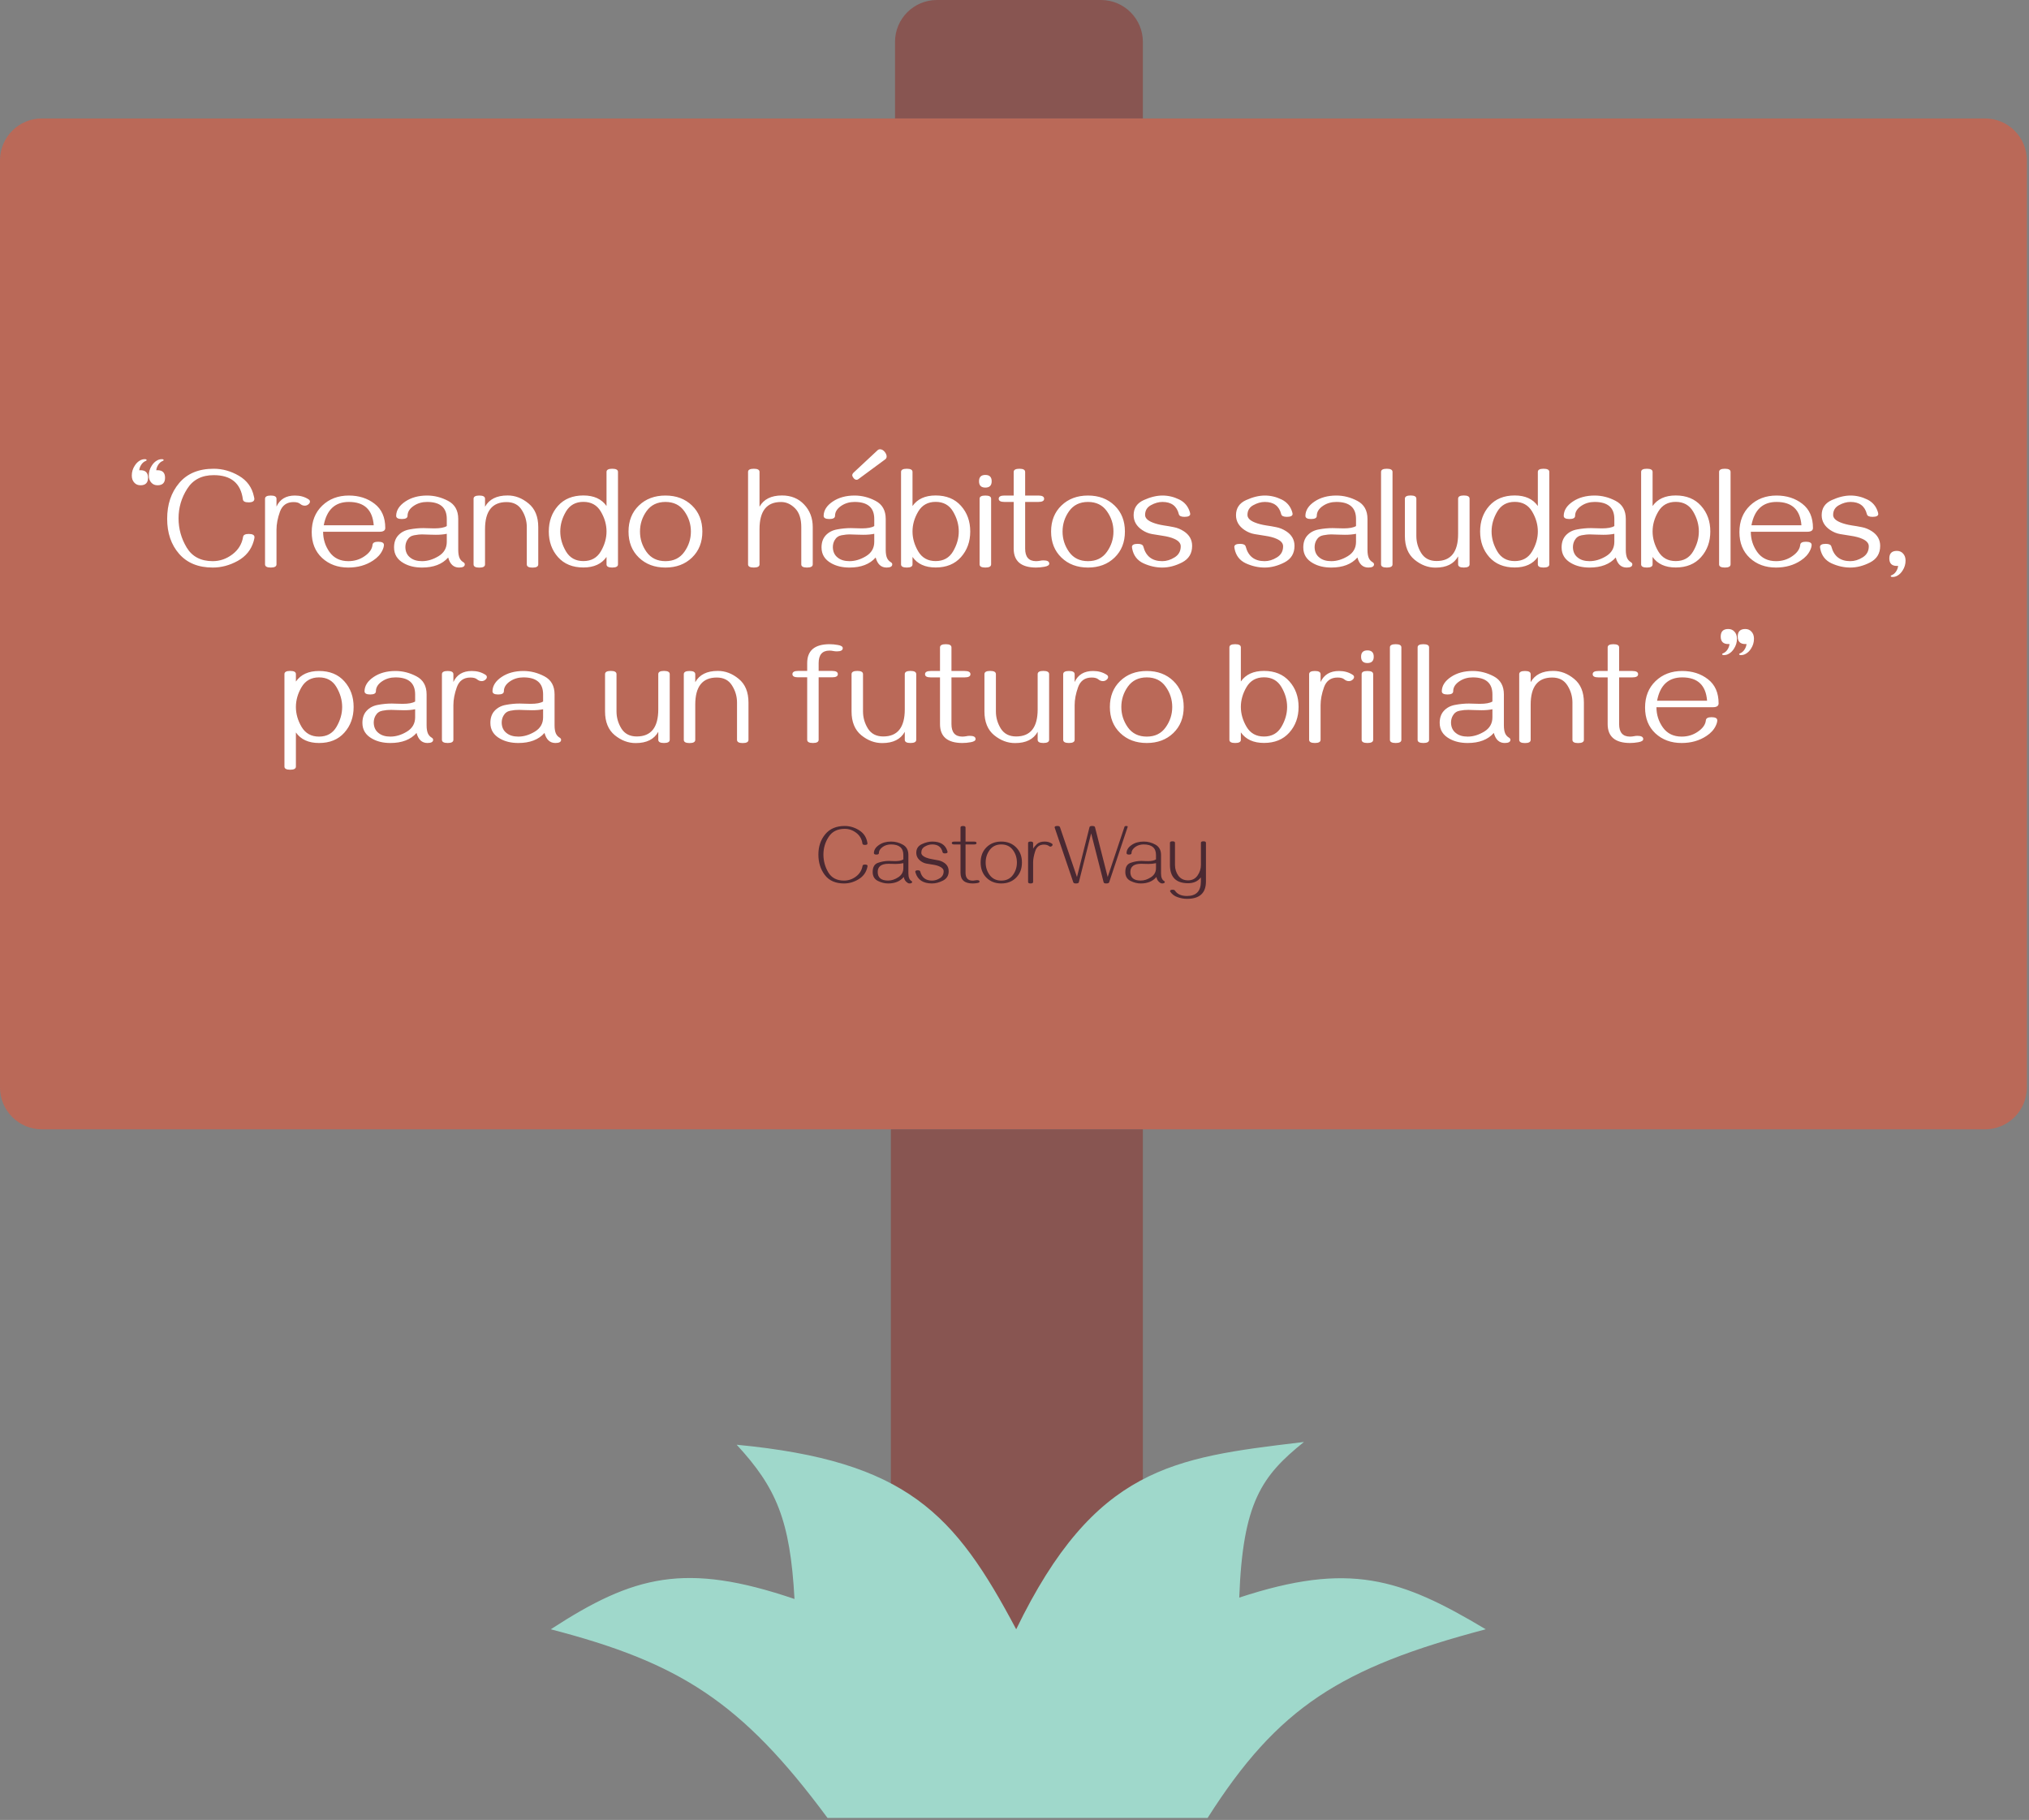 <svg width="775" height="695" viewBox="0 0 775 695" fill="none" xmlns="http://www.w3.org/2000/svg">
<rect x="0" y="0" width="775" height="695" fill="#808080" stroke="none"/>
<path d="M341.862 45.231V16C341.862 7.163 349.025 0 357.862 0H390.248H420.531C429.368 0 436.531 7.163 436.531 16V45.231H341.862Z" fill="#885551"/>
<path d="M452.218 45.231H758.186C767.022 45.231 774.186 52.394 774.186 61.231V415.272C774.186 424.109 767.022 431.272 758.186 431.272H16C7.163 431.272 0 424.109 0 415.272V61.231C0 52.394 7.163 45.231 16 45.231H452.218Z" fill="#BA6958"/>
<path d="M57.968 177.823C58.505 176.963 59.15 176.319 59.902 175.889C60.475 175.531 61.11 175.352 61.809 175.352C62.274 175.352 62.507 175.477 62.507 175.728C62.507 175.835 62.408 175.925 62.211 175.996C61.424 176.301 60.797 176.856 60.331 177.661C59.956 178.306 59.741 178.95 59.687 179.595C59.794 179.577 59.956 179.568 60.17 179.568C62.086 179.568 63.044 180.526 63.044 182.442C63.044 184.357 62.086 185.315 60.17 185.315C59.204 185.315 58.425 184.993 57.834 184.348C57.172 183.668 56.84 182.755 56.84 181.609C56.84 180.231 57.216 178.968 57.968 177.823ZM51.469 177.823C52.006 176.963 52.651 176.319 53.403 175.889C53.976 175.531 54.611 175.352 55.309 175.352C55.775 175.352 56.008 175.477 56.008 175.728C56.008 175.835 55.909 175.925 55.712 175.996C54.925 176.301 54.298 176.856 53.833 177.661C53.456 178.306 53.242 178.95 53.188 179.595C53.295 179.577 53.456 179.568 53.671 179.568C55.587 179.568 56.545 180.526 56.545 182.442C56.545 184.357 55.587 185.315 53.671 185.315C52.705 185.315 51.926 184.993 51.335 184.348C50.672 183.668 50.341 182.755 50.341 181.609C50.341 180.231 50.717 178.968 51.469 177.823ZM95.029 203.899C96.479 203.899 97.204 204.32 97.204 205.161C97.204 205.43 97.097 205.94 96.882 206.692C95.933 209.969 93.91 212.466 90.812 214.185C87.733 215.886 84.546 216.736 81.252 216.736C75.755 216.736 71.477 214.991 68.415 211.499C65.371 208.008 63.85 203.55 63.85 198.125C63.85 192.629 65.38 188.072 68.442 184.456C71.503 180.821 75.899 179.004 81.628 179.004C84.994 179.004 88.216 179.908 91.296 181.717C94.375 183.525 96.273 186.157 96.989 189.612C97.097 190.006 97.15 190.31 97.15 190.525C97.15 191.402 96.416 191.841 94.948 191.841C93.588 191.841 92.862 191.465 92.773 190.713C91.967 184.536 88.252 181.448 81.628 181.448C77.08 181.448 73.706 183.185 71.503 186.658C69.301 190.113 68.2 193.873 68.2 197.937C68.2 201.93 69.239 205.654 71.315 209.109C73.41 212.565 76.722 214.292 81.252 214.292C83.973 214.292 86.471 213.433 88.745 211.714C91.036 209.995 92.406 207.757 92.853 205C92.979 204.266 93.704 203.899 95.029 203.899ZM103.435 216.736C101.966 216.736 101.232 216.324 101.232 215.501V190.471C101.232 189.648 101.966 189.236 103.435 189.236C104.885 189.236 105.61 189.648 105.61 190.471V193.452C106.899 190.642 109.244 189.236 112.646 189.236C114.651 189.236 116.388 189.72 117.856 190.686C118.214 190.919 118.393 191.206 118.393 191.546C118.393 191.957 118.151 192.342 117.668 192.7C117.292 192.969 116.871 193.103 116.406 193.103C115.779 193.103 115.197 192.88 114.66 192.432C114.123 191.966 113.273 191.734 112.109 191.734C109.549 191.734 107.821 192.96 106.926 195.413C106.048 197.866 105.61 200.157 105.61 202.288V215.501C105.61 216.324 104.885 216.736 103.435 216.736ZM133.029 216.736C129.001 216.736 125.662 215.51 123.012 213.057C120.38 210.586 119.064 207.301 119.064 203.201C119.064 199.047 120.398 195.681 123.066 193.103C125.751 190.525 129.144 189.236 133.244 189.236C137.093 189.236 140.37 190.283 143.073 192.378C145.795 194.473 147.155 197.552 147.155 201.617C147.155 202.583 146.43 203.067 144.98 203.067H123.415C123.415 205.931 124.239 208.518 125.886 210.828C127.551 213.137 129.941 214.292 133.056 214.292C135.33 214.292 137.362 213.684 139.152 212.466C141.086 211.177 142.133 209.7 142.294 208.035C142.384 207.265 143.1 206.88 144.443 206.88C145.911 206.88 146.645 207.283 146.645 208.089C146.645 208.662 146.448 209.36 146.054 210.183C145.338 211.687 144.156 212.976 142.509 214.051C139.824 215.841 136.664 216.736 133.029 216.736ZM142.751 200.596C142.303 194.652 139.134 191.68 133.244 191.68C127.98 191.68 124.785 194.652 123.657 200.596H142.751ZM175.353 216.736C173.259 216.736 171.871 215.456 171.191 212.896C168.935 215.456 165.605 216.736 161.201 216.736C158.497 216.736 156.179 216.19 154.245 215.098C151.756 213.719 150.512 211.705 150.512 209.055C150.512 207.14 151.049 205.6 152.124 204.436C153.216 203.255 154.648 202.503 156.42 202.18C158.211 201.84 159.974 201.67 161.711 201.67C162.284 201.67 162.928 201.688 163.645 201.724C164.379 201.76 165.122 201.778 165.874 201.778C168.111 201.778 169.705 201.482 170.654 200.891V198.179C170.654 193.846 168.147 191.68 163.134 191.68C161.254 191.68 159.589 192.154 158.139 193.103C156.492 194.178 155.668 195.467 155.668 196.971C155.668 197.794 154.943 198.206 153.493 198.206C152.043 198.206 151.318 197.794 151.318 196.971C151.354 194.876 152.517 193.059 154.809 191.519C157.083 189.997 159.858 189.236 163.134 189.236C165.909 189.236 168.586 189.916 171.164 191.277C173.742 192.638 175.031 194.938 175.031 198.179V209.969C175.031 211.293 175.201 212.341 175.541 213.111C175.864 213.791 176.329 214.31 176.938 214.668C177.332 214.901 177.529 215.179 177.529 215.501C177.529 216.324 176.804 216.736 175.353 216.736ZM161.201 214.292C163.313 214.292 165.417 213.657 167.512 212.386C169.606 211.114 170.654 209.288 170.654 206.907V203.846C169.49 204.096 168.085 204.221 166.437 204.221C165.614 204.221 164.79 204.204 163.967 204.168C163.143 204.114 162.32 204.087 161.496 204.087C160.422 204.069 159.303 204.177 158.139 204.409C156.975 204.624 156.098 205.26 155.507 206.316C155.06 207.104 154.836 207.99 154.836 208.975C154.872 210.712 155.507 212.045 156.743 212.976C157.853 213.854 159.339 214.292 161.201 214.292ZM203.391 216.763C201.94 216.763 201.215 216.351 201.215 215.528V201.294C201.215 198.949 200.58 196.774 199.309 194.768C198.055 192.745 196.113 191.734 193.481 191.734C188.002 191.734 185.263 195.18 185.263 202.073V215.528C185.263 216.351 184.538 216.763 183.088 216.763C181.62 216.763 180.886 216.351 180.886 215.528V190.471C180.886 189.648 181.62 189.236 183.088 189.236C184.538 189.236 185.263 189.648 185.263 190.471V193.506C186.857 190.642 189.721 189.209 193.857 189.209C196.721 189.191 199.389 190.203 201.86 192.244C204.348 194.267 205.593 197.284 205.593 201.294V215.528C205.593 216.351 204.859 216.763 203.391 216.763ZM222.834 189.209C226.844 189.209 229.79 190.552 231.669 193.238V180.213C231.669 179.407 232.395 179.004 233.845 179.004C235.313 179.004 236.047 179.407 236.047 180.213V215.528C236.047 216.333 235.313 216.736 233.845 216.736C232.395 216.736 231.669 216.333 231.669 215.528V212.681C229.79 215.367 226.844 216.709 222.834 216.709C218.734 216.709 215.502 215.393 213.139 212.762C210.794 210.112 209.621 206.844 209.621 202.959C209.621 199.056 210.794 195.789 213.139 193.157C215.502 190.525 218.734 189.209 222.834 189.209ZM222.834 191.653C219.862 191.653 217.642 192.888 216.174 195.359C214.724 197.812 213.999 200.345 213.999 202.959C213.999 205.555 214.724 208.089 216.174 210.559C217.642 213.03 219.862 214.265 222.834 214.265C225.824 214.265 228.044 213.03 229.494 210.559C230.944 208.089 231.669 205.555 231.669 202.959C231.669 200.345 230.944 197.812 229.494 195.359C228.044 192.888 225.824 191.653 222.834 191.653ZM254.174 189.236C258.31 189.236 261.694 190.507 264.326 193.05C266.957 195.592 268.273 198.904 268.273 202.986C268.273 207.068 266.957 210.38 264.326 212.923C261.694 215.465 258.31 216.736 254.174 216.736C250.039 216.736 246.655 215.465 244.023 212.923C241.391 210.38 240.075 207.068 240.075 202.986C240.075 198.904 241.391 195.592 244.023 193.05C246.655 190.507 250.039 189.236 254.174 189.236ZM254.174 191.68C251.041 191.68 248.633 192.853 246.95 195.198C245.285 197.543 244.453 200.139 244.453 202.986C244.453 205.833 245.285 208.429 246.95 210.774C248.633 213.12 251.041 214.292 254.174 214.292C257.307 214.292 259.707 213.12 261.372 210.774C263.054 208.429 263.896 205.833 263.896 202.986C263.896 200.139 263.054 197.543 261.372 195.198C259.707 192.853 257.307 191.68 254.174 191.68ZM308.234 216.736C306.784 216.736 306.059 216.333 306.059 215.528V201.267C306.059 198.081 305.262 195.69 303.669 194.097C302.075 192.504 300.312 191.707 298.378 191.707C292.864 191.671 290.107 195.126 290.107 202.073V215.528C290.107 216.333 289.382 216.736 287.932 216.736C286.464 216.736 285.729 216.333 285.729 215.528V180.213C285.729 179.407 286.464 179.004 287.932 179.004C289.382 179.004 290.107 179.407 290.107 180.213V193.506C291.7 190.642 294.565 189.209 298.701 189.209C302.174 189.209 304.994 190.364 307.16 192.674C309.344 194.983 310.436 197.848 310.436 201.267V215.528C310.436 216.333 309.702 216.736 308.234 216.736ZM327.194 183.221C326.765 183.221 326.371 182.997 326.013 182.549C325.69 182.137 325.529 181.77 325.529 181.448C325.529 181.144 325.717 180.804 326.093 180.428L335.197 171.941C335.466 171.691 335.779 171.565 336.137 171.565C336.818 171.565 337.444 171.932 338.017 172.666C338.447 173.257 338.662 173.803 338.662 174.304C338.662 174.788 338.474 175.164 338.098 175.432L327.893 182.952C327.66 183.131 327.427 183.221 327.194 183.221ZM338.635 216.736C336.54 216.736 335.152 215.456 334.472 212.896C332.216 215.456 328.886 216.736 324.482 216.736C321.778 216.736 319.46 216.19 317.526 215.098C315.038 213.719 313.793 211.705 313.793 209.055C313.793 207.14 314.331 205.6 315.405 204.436C316.497 203.255 317.929 202.503 319.702 202.18C321.492 201.84 323.256 201.67 324.992 201.67C325.565 201.67 326.21 201.688 326.926 201.724C327.66 201.76 328.403 201.778 329.155 201.778C331.393 201.778 332.986 201.482 333.935 200.891V198.179C333.935 193.846 331.429 191.68 326.415 191.68C324.536 191.68 322.871 192.154 321.42 193.103C319.773 194.178 318.95 195.467 318.95 196.971C318.95 197.794 318.225 198.206 316.774 198.206C315.324 198.206 314.599 197.794 314.599 196.971C314.635 194.876 315.799 193.059 318.09 191.519C320.364 189.997 323.139 189.236 326.415 189.236C329.191 189.236 331.867 189.916 334.445 191.277C337.023 192.638 338.312 194.938 338.312 198.179V209.969C338.312 211.293 338.483 212.341 338.823 213.111C339.145 213.791 339.61 214.31 340.219 214.668C340.613 214.901 340.81 215.179 340.81 215.501C340.81 216.324 340.085 216.736 338.635 216.736ZM324.482 214.292C326.595 214.292 328.698 213.657 330.793 212.386C332.888 211.114 333.935 209.288 333.935 206.907V203.846C332.771 204.096 331.366 204.221 329.719 204.221C328.895 204.221 328.072 204.204 327.248 204.168C326.424 204.114 325.601 204.087 324.777 204.087C323.703 204.069 322.584 204.177 321.42 204.409C320.257 204.624 319.379 205.26 318.789 206.316C318.341 207.104 318.117 207.99 318.117 208.975C318.153 210.712 318.789 212.045 320.024 212.976C321.134 213.854 322.62 214.292 324.482 214.292ZM357.38 189.209C361.48 189.209 364.702 190.525 367.048 193.157C369.411 195.789 370.593 199.056 370.593 202.959C370.593 206.844 369.411 210.112 367.048 212.762C364.702 215.393 361.48 216.709 357.38 216.709C353.369 216.709 350.424 215.367 348.544 212.681V215.528C348.544 216.333 347.819 216.736 346.369 216.736C344.901 216.736 344.167 216.333 344.167 215.528V180.213C344.167 179.407 344.901 179.004 346.369 179.004C347.819 179.004 348.544 179.407 348.544 180.213V193.238C350.424 190.552 353.369 189.209 357.38 189.209ZM357.38 191.653C354.408 191.653 352.188 192.888 350.72 195.359C349.27 197.812 348.544 200.345 348.544 202.959C348.544 205.555 349.27 208.089 350.72 210.559C352.188 213.03 354.408 214.265 357.38 214.265C360.37 214.265 362.59 213.03 364.04 210.559C365.49 208.089 366.215 205.555 366.215 202.959C366.215 200.345 365.49 197.812 364.04 195.359C362.59 192.888 360.37 191.653 357.38 191.653ZM376.367 181.367C377.978 181.367 378.784 182.173 378.784 183.784C378.784 185.396 377.978 186.201 376.367 186.201C374.755 186.201 373.95 185.396 373.95 183.784C373.95 182.173 374.755 181.367 376.367 181.367ZM374.165 190.445C374.165 189.639 374.899 189.236 376.367 189.236C377.835 189.236 378.569 189.639 378.569 190.445V215.501C378.569 216.324 377.835 216.736 376.367 216.736C374.899 216.736 374.165 216.324 374.165 215.501V190.445ZM395.676 216.736C390.018 216.7 387.189 214.292 387.189 209.512V191.68H383.645C382.194 191.68 381.469 191.277 381.469 190.471C381.469 189.648 382.194 189.236 383.645 189.236H387.189V180.24C387.189 179.416 387.923 179.004 389.392 179.004C390.842 179.004 391.567 179.416 391.567 180.24V189.236H396.616C398.084 189.236 398.818 189.648 398.818 190.471C398.818 191.277 398.084 191.68 396.616 191.68H391.567V209.512C391.567 212.681 392.936 214.274 395.676 214.292C396.195 214.292 396.687 214.248 397.153 214.158C397.618 214.051 398.084 213.997 398.549 213.997C400.035 213.997 400.778 214.409 400.778 215.232C400.778 215.823 400.152 216.226 398.898 216.441C397.824 216.638 396.75 216.736 395.676 216.736ZM415.576 189.236C419.711 189.236 423.095 190.507 425.727 193.05C428.359 195.592 429.675 198.904 429.675 202.986C429.675 207.068 428.359 210.38 425.727 212.923C423.095 215.465 419.711 216.736 415.576 216.736C411.44 216.736 408.056 215.465 405.424 212.923C402.792 210.38 401.477 207.068 401.477 202.986C401.477 198.904 402.792 195.592 405.424 193.05C408.056 190.507 411.44 189.236 415.576 189.236ZM415.576 191.68C412.443 191.68 410.034 192.853 408.352 195.198C406.686 197.543 405.854 200.139 405.854 202.986C405.854 205.833 406.686 208.429 408.352 210.774C410.034 213.12 412.443 214.292 415.576 214.292C418.709 214.292 421.108 213.12 422.773 210.774C424.456 208.429 425.297 205.833 425.297 202.986C425.297 200.139 424.456 197.543 422.773 195.198C421.108 192.853 418.709 191.68 415.576 191.68ZM443.935 216.736C441.518 216.736 439.128 216.199 436.765 215.125C434.419 214.033 432.987 212.189 432.468 209.593C432.396 209.27 432.36 209.029 432.36 208.867C432.36 208.08 433.103 207.686 434.589 207.686C435.825 207.686 436.532 208.035 436.711 208.733C437.678 212.439 440.086 214.292 443.935 214.292C445.546 214.292 447.122 213.809 448.662 212.842C450.219 211.875 450.998 210.47 450.998 208.626C450.998 207.444 450.157 206.486 448.474 205.752C447.364 205.251 445.895 204.866 444.069 204.597C442.744 204.401 441.411 204.186 440.068 203.953C438.725 203.72 437.454 203.201 436.254 202.395C434.088 200.927 433.005 199.038 433.005 196.729C433.005 194.061 434.285 192.145 436.845 190.982C439.405 189.818 441.796 189.236 444.016 189.236C446.218 189.236 448.348 189.737 450.407 190.74C452.466 191.743 453.827 193.363 454.489 195.601C454.579 195.905 454.624 196.12 454.624 196.245C454.624 196.997 453.889 197.373 452.421 197.373C451.15 197.373 450.434 197.033 450.273 196.353C449.503 193.238 447.417 191.68 444.016 191.68C442.565 191.68 441.097 192.092 439.611 192.915C438.125 193.721 437.382 194.965 437.382 196.648C437.382 197.812 438.322 198.77 440.202 199.522C441.384 200.005 442.825 200.381 444.526 200.65C445.797 200.829 447.086 201.053 448.393 201.321C449.7 201.572 450.962 202.091 452.18 202.879C454.292 204.257 455.349 206.119 455.349 208.465C455.349 211.347 454.068 213.451 451.508 214.776C448.966 216.083 446.442 216.736 443.935 216.736ZM483.037 216.736C480.62 216.736 478.229 216.199 475.866 215.125C473.521 214.033 472.089 212.189 471.569 209.593C471.498 209.27 471.462 209.029 471.462 208.867C471.462 208.08 472.205 207.686 473.691 207.686C474.926 207.686 475.633 208.035 475.812 208.733C476.779 212.439 479.187 214.292 483.037 214.292C484.648 214.292 486.223 213.809 487.763 212.842C489.321 211.875 490.1 210.47 490.1 208.626C490.1 207.444 489.258 206.486 487.575 205.752C486.465 205.251 484.997 204.866 483.171 204.597C481.846 204.401 480.512 204.186 479.169 203.953C477.827 203.72 476.555 203.201 475.356 202.395C473.19 200.927 472.106 199.038 472.106 196.729C472.106 194.061 473.387 192.145 475.947 190.982C478.507 189.818 480.897 189.236 483.117 189.236C485.319 189.236 487.45 189.737 489.509 190.74C491.568 191.743 492.928 193.363 493.591 195.601C493.68 195.905 493.725 196.12 493.725 196.245C493.725 196.997 492.991 197.373 491.523 197.373C490.252 197.373 489.536 197.033 489.374 196.353C488.605 193.238 486.519 191.68 483.117 191.68C481.667 191.68 480.199 192.092 478.713 192.915C477.227 193.721 476.484 194.965 476.484 196.648C476.484 197.812 477.424 198.77 479.304 199.522C480.485 200.005 481.927 200.381 483.627 200.65C484.899 200.829 486.188 201.053 487.495 201.321C488.802 201.572 490.064 202.091 491.281 202.879C493.394 204.257 494.45 206.119 494.45 208.465C494.45 211.347 493.17 213.451 490.61 214.776C488.068 216.083 485.543 216.736 483.037 216.736ZM522.648 216.736C520.554 216.736 519.166 215.456 518.486 212.896C516.23 215.456 512.9 216.736 508.496 216.736C505.792 216.736 503.474 216.19 501.54 215.098C499.051 213.719 497.807 211.705 497.807 209.055C497.807 207.14 498.344 205.6 499.418 204.436C500.511 203.255 501.943 202.503 503.715 202.18C505.506 201.84 507.269 201.67 509.006 201.67C509.579 201.67 510.223 201.688 510.939 201.724C511.673 201.76 512.416 201.778 513.168 201.778C515.406 201.778 517 201.482 517.949 200.891V198.179C517.949 193.846 515.442 191.68 510.429 191.68C508.549 191.68 506.884 192.154 505.434 193.103C503.787 194.178 502.963 195.467 502.963 196.971C502.963 197.794 502.238 198.206 500.788 198.206C499.338 198.206 498.613 197.794 498.613 196.971C498.649 194.876 499.812 193.059 502.104 191.519C504.378 189.997 507.153 189.236 510.429 189.236C513.204 189.236 515.881 189.916 518.459 191.277C521.037 192.638 522.326 194.938 522.326 198.179V209.969C522.326 211.293 522.496 212.341 522.836 213.111C523.159 213.791 523.624 214.31 524.233 214.668C524.627 214.901 524.824 215.179 524.824 215.501C524.824 216.324 524.099 216.736 522.648 216.736ZM508.496 214.292C510.608 214.292 512.712 213.657 514.807 212.386C516.901 211.114 517.949 209.288 517.949 206.907V203.846C516.785 204.096 515.38 204.221 513.732 204.221C512.909 204.221 512.085 204.204 511.262 204.168C510.438 204.114 509.615 204.087 508.791 204.087C507.717 204.069 506.598 204.177 505.434 204.409C504.27 204.624 503.393 205.26 502.802 206.316C502.355 207.104 502.131 207.99 502.131 208.975C502.167 210.712 502.802 212.045 504.038 212.976C505.148 213.854 506.634 214.292 508.496 214.292ZM527.509 180.213C527.509 179.407 528.243 179.004 529.711 179.004C531.162 179.004 531.887 179.407 531.887 180.213V215.528C531.887 216.333 531.162 216.736 529.711 216.736C528.243 216.736 527.509 216.333 527.509 215.528V180.213ZM538.815 189.209C540.266 189.209 540.991 189.621 540.991 190.445V204.678C540.991 207.023 541.617 209.208 542.871 211.231C544.142 213.236 546.093 214.239 548.725 214.239C554.204 214.239 556.943 210.792 556.943 203.899V190.445C556.943 189.621 557.668 189.209 559.118 189.209C560.586 189.209 561.32 189.621 561.32 190.445V215.501C561.32 216.324 560.586 216.736 559.118 216.736C557.668 216.736 556.943 216.324 556.943 215.501V212.466C555.349 215.331 552.485 216.763 548.349 216.763C545.485 216.781 542.808 215.778 540.319 213.755C537.849 211.714 536.613 208.688 536.613 204.678V190.445C536.613 189.621 537.347 189.209 538.815 189.209ZM578.562 189.209C582.572 189.209 585.517 190.552 587.397 193.238V180.213C587.397 179.407 588.122 179.004 589.572 179.004C591.04 179.004 591.774 179.407 591.774 180.213V215.528C591.774 216.333 591.04 216.736 589.572 216.736C588.122 216.736 587.397 216.333 587.397 215.528V212.681C585.517 215.367 582.572 216.709 578.562 216.709C574.462 216.709 571.23 215.393 568.867 212.762C566.521 210.112 565.349 206.844 565.349 202.959C565.349 199.056 566.521 195.789 568.867 193.157C571.23 190.525 574.462 189.209 578.562 189.209ZM578.562 191.653C575.59 191.653 573.369 192.888 571.901 195.359C570.451 197.812 569.726 200.345 569.726 202.959C569.726 205.555 570.451 208.089 571.901 210.559C573.369 213.03 575.59 214.265 578.562 214.265C581.551 214.265 583.771 213.03 585.222 210.559C586.672 208.089 587.397 205.555 587.397 202.959C587.397 200.345 586.672 197.812 585.222 195.359C583.771 192.888 581.551 191.653 578.562 191.653ZM621.315 216.736C619.221 216.736 617.833 215.456 617.153 212.896C614.897 215.456 611.567 216.736 607.163 216.736C604.459 216.736 602.141 216.19 600.207 215.098C597.718 213.719 596.474 211.705 596.474 209.055C596.474 207.14 597.011 205.6 598.085 204.436C599.178 203.255 600.61 202.503 602.382 202.18C604.173 201.84 605.936 201.67 607.673 201.67C608.246 201.67 608.89 201.688 609.606 201.724C610.34 201.76 611.083 201.778 611.835 201.778C614.073 201.778 615.667 201.482 616.616 200.891V198.179C616.616 193.846 614.109 191.68 609.096 191.68C607.216 191.68 605.551 192.154 604.101 193.103C602.454 194.178 601.63 195.467 601.63 196.971C601.63 197.794 600.905 198.206 599.455 198.206C598.005 198.206 597.28 197.794 597.28 196.971C597.316 194.876 598.479 193.059 600.771 191.519C603.045 189.997 605.82 189.236 609.096 189.236C611.871 189.236 614.548 189.916 617.126 191.277C619.704 192.638 620.993 194.938 620.993 198.179V209.969C620.993 211.293 621.163 212.341 621.503 213.111C621.826 213.791 622.291 214.31 622.9 214.668C623.294 214.901 623.491 215.179 623.491 215.501C623.491 216.324 622.766 216.736 621.315 216.736ZM607.163 214.292C609.275 214.292 611.379 213.657 613.474 212.386C615.568 211.114 616.616 209.288 616.616 206.907V203.846C615.452 204.096 614.047 204.221 612.399 204.221C611.576 204.221 610.752 204.204 609.929 204.168C609.105 204.114 608.282 204.087 607.458 204.087C606.384 204.069 605.265 204.177 604.101 204.409C602.937 204.624 602.06 205.26 601.469 206.316C601.022 207.104 600.798 207.99 600.798 208.975C600.834 210.712 601.469 212.045 602.705 212.976C603.815 213.854 605.301 214.292 607.163 214.292ZM640.061 189.209C644.16 189.209 647.383 190.525 649.729 193.157C652.092 195.789 653.273 199.056 653.273 202.959C653.273 206.844 652.092 210.112 649.729 212.762C647.383 215.393 644.16 216.709 640.061 216.709C636.05 216.709 633.105 215.367 631.225 212.681V215.528C631.225 216.333 630.5 216.736 629.05 216.736C627.582 216.736 626.848 216.333 626.848 215.528V180.213C626.848 179.407 627.582 179.004 629.05 179.004C630.5 179.004 631.225 179.407 631.225 180.213V193.238C633.105 190.552 636.05 189.209 640.061 189.209ZM640.061 191.653C637.089 191.653 634.868 192.888 633.4 195.359C631.95 197.812 631.225 200.345 631.225 202.959C631.225 205.555 631.95 208.089 633.4 210.559C634.868 213.03 637.089 214.265 640.061 214.265C643.05 214.265 645.271 213.03 646.721 210.559C648.171 208.089 648.896 205.555 648.896 202.959C648.896 200.345 648.171 197.812 646.721 195.359C645.271 192.888 643.05 191.653 640.061 191.653ZM656.63 180.213C656.63 179.407 657.364 179.004 658.833 179.004C660.283 179.004 661.008 179.407 661.008 180.213V215.528C661.008 216.333 660.283 216.736 658.833 216.736C657.364 216.736 656.63 216.333 656.63 215.528V180.213ZM678.356 216.736C674.328 216.736 670.989 215.51 668.339 213.057C665.708 210.586 664.392 207.301 664.392 203.201C664.392 199.047 665.725 195.681 668.393 193.103C671.079 190.525 674.471 189.236 678.571 189.236C682.421 189.236 685.697 190.283 688.4 192.378C691.122 194.473 692.482 197.552 692.482 201.617C692.482 202.583 691.757 203.067 690.307 203.067H668.742C668.742 205.931 669.566 208.518 671.213 210.828C672.878 213.137 675.268 214.292 678.383 214.292C680.657 214.292 682.689 213.684 684.479 212.466C686.413 211.177 687.46 209.7 687.622 208.035C687.711 207.265 688.427 206.88 689.77 206.88C691.238 206.88 691.972 207.283 691.972 208.089C691.972 208.662 691.775 209.36 691.381 210.183C690.665 211.687 689.484 212.976 687.836 214.051C685.151 215.841 681.991 216.736 678.356 216.736ZM688.078 200.596C687.631 194.652 684.462 191.68 678.571 191.68C673.308 191.68 670.112 194.652 668.984 200.596H688.078ZM706.743 216.736C704.326 216.736 701.936 216.199 699.572 215.125C697.227 214.033 695.795 212.189 695.275 209.593C695.204 209.27 695.168 209.029 695.168 208.867C695.168 208.08 695.911 207.686 697.397 207.686C698.632 207.686 699.34 208.035 699.519 208.733C700.485 212.439 702.893 214.292 706.743 214.292C708.354 214.292 709.93 213.809 711.469 212.842C713.027 211.875 713.806 210.47 713.806 208.626C713.806 207.444 712.964 206.486 711.281 205.752C710.171 205.251 708.703 204.866 706.877 204.597C705.552 204.401 704.218 204.186 702.875 203.953C701.533 203.72 700.262 203.201 699.062 202.395C696.896 200.927 695.812 199.038 695.812 196.729C695.812 194.061 697.093 192.145 699.653 190.982C702.213 189.818 704.603 189.236 706.823 189.236C709.025 189.236 711.156 189.737 713.215 190.74C715.274 191.743 716.634 193.363 717.297 195.601C717.386 195.905 717.431 196.12 717.431 196.245C717.431 196.997 716.697 197.373 715.229 197.373C713.958 197.373 713.242 197.033 713.081 196.353C712.311 193.238 710.225 191.68 706.823 191.68C705.373 191.68 703.905 192.092 702.419 192.915C700.933 193.721 700.19 194.965 700.19 196.648C700.19 197.812 701.13 198.77 703.01 199.522C704.191 200.005 705.633 200.381 707.333 200.65C708.605 200.829 709.894 201.053 711.201 201.321C712.508 201.572 713.77 202.091 714.987 202.879C717.1 204.257 718.156 206.119 718.156 208.465C718.156 211.347 716.876 213.451 714.316 214.776C711.774 216.083 709.249 216.736 706.743 216.736ZM726.723 217.864C726.186 218.723 725.542 219.368 724.79 219.798C724.217 220.156 723.581 220.335 722.883 220.335C722.417 220.335 722.185 220.209 722.185 219.959C722.185 219.851 722.283 219.762 722.48 219.69C723.268 219.386 723.894 218.831 724.36 218.025C724.736 217.381 724.951 216.736 725.004 216.092C724.897 216.11 724.736 216.118 724.521 216.118C722.605 216.118 721.647 215.161 721.647 213.245C721.647 211.329 722.605 210.371 724.521 210.371C725.488 210.371 726.267 210.694 726.857 211.338C727.52 212.019 727.851 212.932 727.851 214.077C727.851 215.456 727.475 216.718 726.723 217.864ZM121.857 283.736C117.847 283.736 114.902 282.393 113.022 279.708V292.733C113.022 293.538 112.297 293.941 110.847 293.941C109.379 293.941 108.645 293.538 108.645 292.733V257.418C108.645 256.612 109.379 256.209 110.847 256.209C112.297 256.209 113.022 256.612 113.022 257.418V260.264C114.902 257.579 117.847 256.236 121.857 256.236C125.957 256.236 129.18 257.552 131.525 260.184C133.889 262.816 135.07 266.083 135.07 269.986C135.07 273.871 133.889 277.139 131.525 279.788C129.18 282.42 125.957 283.736 121.857 283.736ZM121.857 281.292C124.847 281.292 127.067 280.057 128.518 277.586C129.968 275.116 130.693 272.582 130.693 269.986C130.693 267.372 129.968 264.839 128.518 262.386C127.067 259.915 124.847 258.68 121.857 258.68C118.885 258.68 116.665 259.915 115.197 262.386C113.747 264.839 113.022 267.372 113.022 269.986C113.022 272.582 113.747 275.116 115.197 277.586C116.665 280.057 118.885 281.292 121.857 281.292ZM163.269 283.736C161.174 283.736 159.786 282.456 159.106 279.896C156.85 282.456 153.52 283.736 149.116 283.736C146.412 283.736 144.094 283.19 142.16 282.098C139.672 280.719 138.427 278.705 138.427 276.055C138.427 274.14 138.964 272.6 140.039 271.436C141.131 270.255 142.563 269.503 144.335 269.18C146.126 268.84 147.889 268.67 149.626 268.67C150.199 268.67 150.843 268.688 151.56 268.724C152.294 268.76 153.037 268.778 153.789 268.778C156.026 268.778 157.62 268.482 158.569 267.891V265.179C158.569 260.846 156.062 258.68 151.049 258.68C149.169 258.68 147.504 259.154 146.054 260.103C144.407 261.178 143.583 262.467 143.583 263.971C143.583 264.794 142.858 265.206 141.408 265.206C139.958 265.206 139.233 264.794 139.233 263.971C139.269 261.876 140.432 260.059 142.724 258.519C144.998 256.997 147.773 256.236 151.049 256.236C153.824 256.236 156.501 256.916 159.079 258.277C161.657 259.638 162.946 261.938 162.946 265.179V276.969C162.946 278.293 163.116 279.341 163.457 280.111C163.779 280.791 164.244 281.31 164.853 281.668C165.247 281.901 165.444 282.179 165.444 282.501C165.444 283.324 164.719 283.736 163.269 283.736ZM149.116 281.292C151.228 281.292 153.332 280.657 155.427 279.386C157.521 278.114 158.569 276.288 158.569 273.907V270.846C157.405 271.096 156 271.221 154.353 271.221C153.529 271.221 152.705 271.204 151.882 271.168C151.058 271.114 150.235 271.087 149.411 271.087C148.337 271.069 147.218 271.177 146.054 271.409C144.89 271.624 144.013 272.26 143.422 273.316C142.975 274.104 142.751 274.99 142.751 275.975C142.787 277.712 143.422 279.045 144.658 279.976C145.768 280.854 147.254 281.292 149.116 281.292ZM171.003 283.736C169.535 283.736 168.801 283.324 168.801 282.501V257.471C168.801 256.648 169.535 256.236 171.003 256.236C172.453 256.236 173.178 256.648 173.178 257.471V260.452C174.467 257.642 176.813 256.236 180.214 256.236C182.22 256.236 183.956 256.72 185.424 257.686C185.782 257.919 185.961 258.206 185.961 258.546C185.961 258.957 185.72 259.342 185.236 259.7C184.86 259.969 184.44 260.103 183.974 260.103C183.347 260.103 182.766 259.88 182.228 259.432C181.691 258.966 180.841 258.734 179.677 258.734C177.117 258.734 175.389 259.96 174.494 262.413C173.617 264.866 173.178 267.157 173.178 269.288V282.501C173.178 283.324 172.453 283.736 171.003 283.736ZM212.145 283.736C210.051 283.736 208.663 282.456 207.983 279.896C205.727 282.456 202.397 283.736 197.993 283.736C195.289 283.736 192.971 283.19 191.037 282.098C188.548 280.719 187.304 278.705 187.304 276.055C187.304 274.14 187.841 272.6 188.915 271.436C190.008 270.255 191.44 269.503 193.212 269.18C195.003 268.84 196.766 268.67 198.503 268.67C199.076 268.67 199.72 268.688 200.436 268.724C201.171 268.76 201.914 268.778 202.665 268.778C204.903 268.778 206.497 268.482 207.446 267.891V265.179C207.446 260.846 204.939 258.68 199.926 258.68C198.046 258.68 196.381 259.154 194.931 260.103C193.284 261.178 192.46 262.467 192.46 263.971C192.46 264.794 191.735 265.206 190.285 265.206C188.835 265.206 188.11 264.794 188.11 263.971C188.146 261.876 189.309 260.059 191.601 258.519C193.875 256.997 196.65 256.236 199.926 256.236C202.701 256.236 205.378 256.916 207.956 258.277C210.534 259.638 211.823 261.938 211.823 265.179V276.969C211.823 278.293 211.993 279.341 212.333 280.111C212.656 280.791 213.121 281.31 213.73 281.668C214.124 281.901 214.321 282.179 214.321 282.501C214.321 283.324 213.596 283.736 212.145 283.736ZM197.993 281.292C200.105 281.292 202.209 280.657 204.304 279.386C206.398 278.114 207.446 276.288 207.446 273.907V270.846C206.282 271.096 204.877 271.221 203.229 271.221C202.406 271.221 201.582 271.204 200.759 271.168C199.935 271.114 199.112 271.087 198.288 271.087C197.214 271.069 196.095 271.177 194.931 271.409C193.767 271.624 192.89 272.26 192.299 273.316C191.852 274.104 191.628 274.99 191.628 275.975C191.664 277.712 192.299 279.045 193.535 279.976C194.645 280.854 196.131 281.292 197.993 281.292ZM233.308 256.209C234.758 256.209 235.483 256.621 235.483 257.445V271.678C235.483 274.023 236.11 276.208 237.363 278.231C238.634 280.236 240.585 281.239 243.217 281.239C248.696 281.239 251.435 277.792 251.435 270.899V257.445C251.435 256.621 252.16 256.209 253.61 256.209C255.078 256.209 255.812 256.621 255.812 257.445V282.501C255.812 283.324 255.078 283.736 253.61 283.736C252.16 283.736 251.435 283.324 251.435 282.501V279.466C249.842 282.331 246.977 283.763 242.841 283.763C239.977 283.781 237.3 282.778 234.811 280.755C232.341 278.714 231.105 275.688 231.105 271.678V257.445C231.105 256.621 231.839 256.209 233.308 256.209ZM283.688 283.763C282.238 283.763 281.513 283.351 281.513 282.528V268.294C281.513 265.949 280.878 263.774 279.606 261.768C278.353 259.745 276.411 258.734 273.779 258.734C268.3 258.734 265.561 262.18 265.561 269.073V282.528C265.561 283.351 264.836 283.763 263.386 283.763C261.918 283.763 261.184 283.351 261.184 282.528V257.471C261.184 256.648 261.918 256.236 263.386 256.236C264.836 256.236 265.561 256.648 265.561 257.471V260.506C267.154 257.642 270.019 256.209 274.155 256.209C277.019 256.191 279.687 257.203 282.158 259.244C284.646 261.267 285.891 264.284 285.891 268.294V282.528C285.891 283.351 285.157 283.763 283.688 283.763ZM310.517 283.736C309.049 283.736 308.315 283.324 308.315 282.501V258.653H304.851C303.4 258.653 302.675 258.25 302.675 257.445C302.675 256.621 303.4 256.209 304.851 256.209H308.315V253.228C308.315 248.448 311.144 246.04 316.801 246.004C317.875 246.004 318.95 246.103 320.024 246.3C321.277 246.514 321.904 246.917 321.904 247.508C321.904 248.332 321.161 248.743 319.675 248.743C319.209 248.743 318.744 248.699 318.278 248.609C317.813 248.502 317.32 248.448 316.801 248.448C314.062 248.466 312.692 250.059 312.692 253.228V256.209H317.822C319.29 256.209 320.024 256.621 320.024 257.445C320.024 258.25 319.29 258.653 317.822 258.653H312.692V282.501C312.692 283.324 311.967 283.736 310.517 283.736ZM327.463 256.209C328.913 256.209 329.638 256.621 329.638 257.445V271.678C329.638 274.023 330.265 276.208 331.518 278.231C332.789 280.236 334.741 281.239 337.373 281.239C342.851 281.239 345.59 277.792 345.59 270.899V257.445C345.59 256.621 346.315 256.209 347.766 256.209C349.234 256.209 349.968 256.621 349.968 257.445V282.501C349.968 283.324 349.234 283.736 347.766 283.736C346.315 283.736 345.59 283.324 345.59 282.501V279.466C343.997 282.331 341.132 283.763 336.997 283.763C334.132 283.781 331.455 282.778 328.967 280.755C326.496 278.714 325.261 275.688 325.261 271.678V257.445C325.261 256.621 325.995 256.209 327.463 256.209ZM367.531 283.736C361.874 283.7 359.045 281.292 359.045 276.512V258.68H355.5C354.05 258.68 353.325 258.277 353.325 257.471C353.325 256.648 354.05 256.236 355.5 256.236H359.045V247.24C359.045 246.416 359.779 246.004 361.247 246.004C362.697 246.004 363.422 246.416 363.422 247.24V256.236H368.471C369.939 256.236 370.673 256.648 370.673 257.471C370.673 258.277 369.939 258.68 368.471 258.68H363.422V276.512C363.422 279.681 364.792 281.274 367.531 281.292C368.05 281.292 368.543 281.248 369.008 281.158C369.474 281.051 369.939 280.997 370.405 280.997C371.891 280.997 372.634 281.409 372.634 282.232C372.634 282.823 372.007 283.226 370.754 283.441C369.68 283.638 368.605 283.736 367.531 283.736ZM378.22 256.209C379.67 256.209 380.395 256.621 380.395 257.445V271.678C380.395 274.023 381.022 276.208 382.275 278.231C383.546 280.236 385.498 281.239 388.129 281.239C393.608 281.239 396.347 277.792 396.347 270.899V257.445C396.347 256.621 397.072 256.209 398.522 256.209C399.991 256.209 400.725 256.621 400.725 257.445V282.501C400.725 283.324 399.991 283.736 398.522 283.736C397.072 283.736 396.347 283.324 396.347 282.501V279.466C394.754 282.331 391.889 283.763 387.753 283.763C384.889 283.781 382.212 282.778 379.724 280.755C377.253 278.714 376.018 275.688 376.018 271.678V257.445C376.018 256.621 376.752 256.209 378.22 256.209ZM408.298 283.736C406.83 283.736 406.096 283.324 406.096 282.501V257.471C406.096 256.648 406.83 256.236 408.298 256.236C409.748 256.236 410.473 256.648 410.473 257.471V260.452C411.762 257.642 414.108 256.236 417.509 256.236C419.514 256.236 421.251 256.72 422.719 257.686C423.077 257.919 423.256 258.206 423.256 258.546C423.256 258.957 423.015 259.342 422.531 259.7C422.155 259.969 421.735 260.103 421.269 260.103C420.642 260.103 420.061 259.88 419.523 259.432C418.986 258.966 418.136 258.734 416.972 258.734C414.412 258.734 412.684 259.96 411.789 262.413C410.912 264.866 410.473 267.157 410.473 269.288V282.501C410.473 283.324 409.748 283.736 408.298 283.736ZM438.027 256.236C442.163 256.236 445.546 257.507 448.178 260.05C450.81 262.592 452.126 265.904 452.126 269.986C452.126 274.068 450.81 277.38 448.178 279.923C445.546 282.465 442.163 283.736 438.027 283.736C433.891 283.736 430.507 282.465 427.875 279.923C425.244 277.38 423.928 274.068 423.928 269.986C423.928 265.904 425.244 262.592 427.875 260.05C430.507 257.507 433.891 256.236 438.027 256.236ZM438.027 258.68C434.894 258.68 432.486 259.853 430.803 262.198C429.138 264.543 428.305 267.139 428.305 269.986C428.305 272.833 429.138 275.429 430.803 277.774C432.486 280.12 434.894 281.292 438.027 281.292C441.16 281.292 443.559 280.12 445.224 277.774C446.907 275.429 447.749 272.833 447.749 269.986C447.749 267.139 446.907 264.543 445.224 262.198C443.559 259.853 441.16 258.68 438.027 258.68ZM482.795 256.209C486.895 256.209 490.117 257.525 492.463 260.157C494.826 262.789 496.008 266.056 496.008 269.959C496.008 273.844 494.826 277.112 492.463 279.762C490.117 282.393 486.895 283.709 482.795 283.709C478.784 283.709 475.839 282.367 473.959 279.681V282.528C473.959 283.333 473.234 283.736 471.784 283.736C470.316 283.736 469.582 283.333 469.582 282.528V247.213C469.582 246.407 470.316 246.004 471.784 246.004C473.234 246.004 473.959 246.407 473.959 247.213V260.238C475.839 257.552 478.784 256.209 482.795 256.209ZM482.795 258.653C479.823 258.653 477.603 259.888 476.135 262.359C474.685 264.812 473.959 267.345 473.959 269.959C473.959 272.555 474.685 275.089 476.135 277.559C477.603 280.03 479.823 281.265 482.795 281.265C485.785 281.265 488.005 280.03 489.455 277.559C490.905 275.089 491.63 272.555 491.63 269.959C491.63 267.345 490.905 264.812 489.455 262.359C488.005 259.888 485.785 258.653 482.795 258.653ZM502.238 283.736C500.77 283.736 500.036 283.324 500.036 282.501V257.471C500.036 256.648 500.77 256.236 502.238 256.236C503.688 256.236 504.414 256.648 504.414 257.471V260.452C505.703 257.642 508.048 256.236 511.45 256.236C513.455 256.236 515.192 256.72 516.66 257.686C517.018 257.919 517.197 258.206 517.197 258.546C517.197 258.957 516.955 259.342 516.472 259.7C516.096 259.969 515.675 260.103 515.209 260.103C514.583 260.103 514.001 259.88 513.464 259.432C512.927 258.966 512.076 258.734 510.913 258.734C508.352 258.734 506.625 259.96 505.729 262.413C504.852 264.866 504.414 267.157 504.414 269.288V282.501C504.414 283.324 503.688 283.736 502.238 283.736ZM522.299 248.367C523.911 248.367 524.716 249.173 524.716 250.784C524.716 252.396 523.911 253.201 522.299 253.201C520.688 253.201 519.882 252.396 519.882 250.784C519.882 249.173 520.688 248.367 522.299 248.367ZM520.097 257.445C520.097 256.639 520.831 256.236 522.299 256.236C523.767 256.236 524.501 256.639 524.501 257.445V282.501C524.501 283.324 523.767 283.736 522.299 283.736C520.831 283.736 520.097 283.324 520.097 282.501V257.445ZM530.893 247.213C530.893 246.407 531.627 246.004 533.095 246.004C534.545 246.004 535.27 246.407 535.27 247.213V282.528C535.27 283.333 534.545 283.736 533.095 283.736C531.627 283.736 530.893 283.333 530.893 282.528V247.213ZM541.474 247.213C541.474 246.407 542.208 246.004 543.676 246.004C545.126 246.004 545.852 246.407 545.852 247.213V282.528C545.852 283.333 545.126 283.736 543.676 283.736C542.208 283.736 541.474 283.333 541.474 282.528V247.213ZM574.748 283.736C572.653 283.736 571.266 282.456 570.585 279.896C568.33 282.456 565 283.736 560.595 283.736C557.892 283.736 555.573 283.19 553.64 282.098C551.151 280.719 549.907 278.705 549.907 276.055C549.907 274.14 550.444 272.6 551.518 271.436C552.61 270.255 554.042 269.503 555.815 269.18C557.605 268.84 559.369 268.67 561.105 268.67C561.678 268.67 562.323 268.688 563.039 268.724C563.773 268.76 564.516 268.778 565.268 268.778C567.506 268.778 569.099 268.482 570.048 267.891V265.179C570.048 260.846 567.542 258.68 562.529 258.68C560.649 258.68 558.984 259.154 557.534 260.103C555.887 261.178 555.063 262.467 555.063 263.971C555.063 264.794 554.338 265.206 552.888 265.206C551.438 265.206 550.712 264.794 550.712 263.971C550.748 261.876 551.912 260.059 554.204 258.519C556.477 256.997 559.252 256.236 562.529 256.236C565.304 256.236 567.98 256.916 570.559 258.277C573.137 259.638 574.426 261.938 574.426 265.179V276.969C574.426 278.293 574.596 279.341 574.936 280.111C575.258 280.791 575.724 281.31 576.333 281.668C576.726 281.901 576.923 282.179 576.923 282.501C576.923 283.324 576.198 283.736 574.748 283.736ZM560.595 281.292C562.708 281.292 564.812 280.657 566.906 279.386C569.001 278.114 570.048 276.288 570.048 273.907V270.846C568.885 271.096 567.479 271.221 565.832 271.221C565.008 271.221 564.185 271.204 563.361 271.168C562.538 271.114 561.714 271.087 560.891 271.087C559.816 271.069 558.697 271.177 557.534 271.409C556.37 271.624 555.493 272.26 554.902 273.316C554.454 274.104 554.23 274.99 554.23 275.975C554.266 277.712 554.902 279.045 556.137 279.976C557.247 280.854 558.733 281.292 560.595 281.292ZM602.785 283.763C601.335 283.763 600.61 283.351 600.61 282.528V268.294C600.61 265.949 599.974 263.774 598.703 261.768C597.45 259.745 595.507 258.734 592.875 258.734C587.397 258.734 584.658 262.18 584.658 269.073V282.528C584.658 283.351 583.933 283.763 582.482 283.763C581.014 283.763 580.28 283.351 580.28 282.528V257.471C580.28 256.648 581.014 256.236 582.482 256.236C583.933 256.236 584.658 256.648 584.658 257.471V260.506C586.251 257.642 589.116 256.209 593.251 256.209C596.116 256.191 598.784 257.203 601.254 259.244C603.743 261.267 604.987 264.284 604.987 268.294V282.528C604.987 283.351 604.253 283.763 602.785 283.763ZM622.551 283.736C616.893 283.7 614.064 281.292 614.064 276.512V258.68H610.52C609.069 258.68 608.344 258.277 608.344 257.471C608.344 256.648 609.069 256.236 610.52 256.236H614.064V247.24C614.064 246.416 614.799 246.004 616.267 246.004C617.717 246.004 618.442 246.416 618.442 247.24V256.236H623.491C624.959 256.236 625.693 256.648 625.693 257.471C625.693 258.277 624.959 258.68 623.491 258.68H618.442V276.512C618.442 279.681 619.812 281.274 622.551 281.292C623.07 281.292 623.562 281.248 624.028 281.158C624.493 281.051 624.959 280.997 625.424 280.997C626.91 280.997 627.653 281.409 627.653 282.232C627.653 282.823 627.027 283.226 625.773 283.441C624.699 283.638 623.625 283.736 622.551 283.736ZM642.316 283.736C638.288 283.736 634.949 282.51 632.299 280.057C629.667 277.586 628.352 274.301 628.352 270.201C628.352 266.047 629.685 262.681 632.353 260.103C635.039 257.525 638.431 256.236 642.531 256.236C646.381 256.236 649.657 257.283 652.36 259.378C655.082 261.473 656.442 264.552 656.442 268.617C656.442 269.583 655.717 270.067 654.267 270.067H632.702C632.702 272.931 633.526 275.518 635.173 277.828C636.838 280.137 639.228 281.292 642.343 281.292C644.617 281.292 646.649 280.684 648.439 279.466C650.373 278.177 651.42 276.7 651.582 275.035C651.671 274.265 652.387 273.88 653.73 273.88C655.198 273.88 655.932 274.283 655.932 275.089C655.932 275.662 655.735 276.36 655.341 277.183C654.625 278.687 653.444 279.976 651.796 281.051C649.111 282.841 645.951 283.736 642.316 283.736ZM652.038 267.596C651.59 261.652 648.422 258.68 642.531 258.68C637.268 258.68 634.072 261.652 632.944 267.596H652.038ZM662.324 247.696C661.787 248.555 661.142 249.2 660.39 249.63C659.817 249.988 659.182 250.167 658.483 250.167C658.018 250.167 657.785 250.041 657.785 249.791C657.785 249.683 657.884 249.594 658.081 249.522C658.868 249.218 659.495 248.663 659.96 247.857C660.336 247.213 660.551 246.568 660.605 245.924C660.498 245.942 660.336 245.95 660.122 245.95C658.206 245.95 657.248 244.993 657.248 243.077C657.248 241.161 658.206 240.203 660.122 240.203C661.088 240.203 661.867 240.526 662.458 241.17C663.12 241.851 663.452 242.764 663.452 243.909C663.452 245.288 663.076 246.55 662.324 247.696ZM668.823 247.696C668.286 248.555 667.641 249.2 666.889 249.63C666.316 249.988 665.681 250.167 664.982 250.167C664.517 250.167 664.284 250.041 664.284 249.791C664.284 249.683 664.383 249.594 664.58 249.522C665.367 249.218 665.994 248.663 666.459 247.857C666.835 247.213 667.05 246.568 667.104 245.924C666.997 245.942 666.835 245.95 666.621 245.95C664.705 245.95 663.747 244.993 663.747 243.077C663.747 241.161 664.705 240.203 666.621 240.203C667.587 240.203 668.366 240.526 668.957 241.17C669.619 241.851 669.951 242.764 669.951 243.909C669.951 245.288 669.575 246.55 668.823 247.696Z" fill="white"/>
<path d="M331.375 330.688C331.375 330.75 331.354 330.875 331.312 331.062C330.885 333.083 329.781 334.641 328 335.734C326.229 336.828 324.359 337.375 322.391 337.375C319.13 337.375 316.682 336.297 315.047 334.141C313.411 331.984 312.594 329.385 312.594 326.344C312.594 323.281 313.464 320.698 315.203 318.594C316.943 316.479 319.422 315.422 322.641 315.422C324.568 315.422 326.401 315.964 328.141 317.047C329.88 318.13 330.927 319.688 331.281 321.719C331.323 321.885 331.344 322.021 331.344 322.125C331.344 322.479 331.016 322.656 330.359 322.656C329.786 322.656 329.474 322.49 329.422 322.156C329.193 320.448 328.411 319.083 327.078 318.062C325.745 317.031 324.266 316.516 322.641 316.516C319.891 316.516 317.849 317.536 316.516 319.578C315.182 321.62 314.516 323.875 314.516 326.344C314.516 328.771 315.135 331.036 316.375 333.141C317.625 335.234 319.63 336.281 322.391 336.281C324.057 336.281 325.583 335.76 326.969 334.719C328.354 333.667 329.188 332.302 329.469 330.625C329.521 330.312 329.833 330.156 330.406 330.156C331.052 330.156 331.375 330.333 331.375 330.688ZM347.453 337.375C347.193 337.375 346.964 337.318 346.766 337.203C345.901 336.693 345.38 335.927 345.203 334.906C343.807 336.552 341.818 337.375 339.234 337.375C337.911 337.375 336.594 337.047 335.281 336.391C333.979 335.724 333.328 334.589 333.328 332.984C333.328 331.141 334 329.979 335.344 329.5C336.698 329.01 338.094 328.766 339.531 328.766C339.896 328.766 340.286 328.781 340.703 328.812C341.13 328.833 341.557 328.844 341.984 328.844C343.349 328.844 344.37 328.625 345.047 328.188V326.5C345.047 323.833 343.49 322.49 340.375 322.469C339.167 322.469 338.115 322.771 337.219 323.375C336.219 324.062 335.714 324.87 335.703 325.797C335.703 326.161 335.38 326.344 334.734 326.344C334.109 326.344 333.797 326.161 333.797 325.797C333.807 324.589 334.458 323.547 335.75 322.672C337 321.807 338.542 321.375 340.375 321.375C341.958 321.375 343.453 321.771 344.859 322.562C346.266 323.354 346.969 324.667 346.969 326.5V333.531C346.969 335.01 347.365 335.984 348.156 336.453C348.333 336.557 348.422 336.682 348.422 336.828C348.422 336.974 348.323 337.104 348.125 337.219C347.917 337.323 347.693 337.375 347.453 337.375ZM339.234 336.266C340.516 336.266 341.802 335.849 343.094 335.016C344.396 334.172 345.047 333.005 345.047 331.516V329.625C344.151 329.823 343.182 329.922 342.141 329.922C341.693 329.922 341.24 329.911 340.781 329.891C340.323 329.87 339.865 329.859 339.406 329.859C336.635 329.859 335.25 330.901 335.25 332.984C335.25 335.172 336.578 336.266 339.234 336.266ZM355.984 337.375C352.63 337.375 350.536 336.01 349.703 333.281C349.63 333.062 349.594 332.932 349.594 332.891C349.594 332.526 349.911 332.344 350.547 332.344C351.099 332.344 351.417 332.5 351.5 332.812C352.083 335.125 353.589 336.281 356.016 336.281C357.036 336.281 358.026 335.979 358.984 335.375C359.953 334.771 360.438 333.891 360.438 332.734C360.438 331.964 359.911 331.349 358.859 330.891C358.13 330.557 357.24 330.318 356.188 330.172C355.427 330.057 354.667 329.932 353.906 329.797C353.156 329.661 352.453 329.365 351.797 328.906C350.589 328.052 349.984 326.964 349.984 325.641C349.984 324.13 350.682 323.042 352.078 322.375C353.484 321.708 354.818 321.375 356.078 321.375C359.161 321.375 361.078 322.552 361.828 324.906C361.901 325.198 361.938 325.349 361.938 325.359C361.938 325.714 361.615 325.891 360.969 325.891C360.427 325.922 360.109 325.76 360.016 325.406C359.547 323.448 358.234 322.469 356.078 322.469C355.151 322.469 354.224 322.729 353.297 323.25C352.37 323.76 351.906 324.557 351.906 325.641C351.906 326.37 352.49 326.979 353.656 327.469C354.365 327.76 355.24 327.99 356.281 328.156C357.042 328.271 357.781 328.406 358.5 328.562C359.219 328.708 359.911 329 360.578 329.438C361.766 330.208 362.359 331.307 362.359 332.734C362.359 334.339 361.641 335.516 360.203 336.266C358.776 337.005 357.37 337.375 355.984 337.375ZM373.281 337.219C372.698 337.323 372.104 337.375 371.5 337.375C368.417 337.375 366.875 336.01 366.875 333.281V322.484H364.5C363.865 322.484 363.547 322.302 363.547 321.938C363.547 321.573 363.865 321.391 364.5 321.391H366.875V315.984C366.875 315.62 367.198 315.438 367.844 315.438C368.479 315.438 368.797 315.62 368.797 315.984V321.391H372.047C372.682 321.391 373 321.573 373 321.938C373 322.302 372.682 322.484 372.047 322.484H368.797V333.281C368.797 335.281 369.698 336.286 371.5 336.297C371.802 336.297 372.089 336.266 372.359 336.203C372.641 336.141 372.911 336.109 373.172 336.109C373.828 336.109 374.156 336.297 374.156 336.672C374.156 336.943 373.865 337.125 373.281 337.219ZM382.453 321.375C384.766 321.375 386.656 322.115 388.125 323.594C389.604 325.073 390.344 327 390.344 329.375C390.344 331.75 389.604 333.677 388.125 335.156C386.656 336.635 384.766 337.375 382.453 337.375C380.141 337.375 378.245 336.635 376.766 335.156C375.297 333.677 374.562 331.75 374.562 329.375C374.562 327 375.297 325.073 376.766 323.594C378.245 322.115 380.141 321.375 382.453 321.375ZM382.453 322.469C380.568 322.469 379.099 323.167 378.047 324.562C377.005 325.958 376.484 327.562 376.484 329.375C376.484 331.177 377.005 332.781 378.047 334.188C379.099 335.583 380.568 336.281 382.453 336.281C384.349 336.281 385.818 335.583 386.859 334.188C387.901 332.781 388.422 331.177 388.422 329.375C388.422 327.562 387.901 325.958 386.859 324.562C385.818 323.167 384.349 322.469 382.453 322.469ZM393.641 337.375C393.005 337.375 392.688 337.193 392.688 336.828V321.922C392.688 321.557 393.005 321.375 393.641 321.375C394.286 321.375 394.609 321.557 394.609 321.922V324.125C394.88 323.594 395.359 323.005 396.047 322.359C396.745 321.703 397.734 321.375 399.016 321.375C400.089 321.375 401.021 321.641 401.812 322.172C401.969 322.276 402.047 322.411 402.047 322.578C402.047 322.797 401.927 322.984 401.688 323.141C401.521 323.255 401.359 323.312 401.203 323.312C401.057 323.312 400.938 323.271 400.844 323.188C400.271 322.75 399.578 322.531 398.766 322.531C397.068 322.531 395.948 323.37 395.406 325.047C394.875 326.714 394.609 328.141 394.609 329.328V336.828C394.609 337.193 394.286 337.375 393.641 337.375ZM423.656 336.922C423.562 337.224 423.188 337.375 422.531 337.375C421.948 337.375 421.62 337.229 421.547 336.938L416.781 318.25L412.078 336.906C412.005 337.219 411.646 337.375 411 337.375C410.406 337.375 410.062 337.24 409.969 336.969L402.875 316.141C402.844 315.984 402.828 315.906 402.828 315.906C402.828 315.583 403.188 315.422 403.906 315.422C404.448 315.422 404.771 315.578 404.875 315.891L411.359 334.922L416.156 315.844C416.229 315.562 416.583 315.422 417.219 315.422C417.833 315.422 418.177 315.578 418.25 315.891L423.094 334.906L429.531 315.672C429.594 315.505 429.807 315.422 430.172 315.422C430.557 315.422 430.75 315.51 430.75 315.688C430.75 315.698 430.74 315.734 430.719 315.797L423.656 336.922ZM443.953 337.375C443.693 337.375 443.464 337.318 443.266 337.203C442.401 336.693 441.88 335.927 441.703 334.906C440.307 336.552 438.318 337.375 435.734 337.375C434.411 337.375 433.094 337.047 431.781 336.391C430.479 335.724 429.828 334.589 429.828 332.984C429.828 331.141 430.5 329.979 431.844 329.5C433.198 329.01 434.594 328.766 436.031 328.766C436.396 328.766 436.786 328.781 437.203 328.812C437.63 328.833 438.057 328.844 438.484 328.844C439.849 328.844 440.87 328.625 441.547 328.188V326.5C441.547 323.833 439.99 322.49 436.875 322.469C435.667 322.469 434.615 322.771 433.719 323.375C432.719 324.062 432.214 324.87 432.203 325.797C432.203 326.161 431.88 326.344 431.234 326.344C430.609 326.344 430.297 326.161 430.297 325.797C430.307 324.589 430.958 323.547 432.25 322.672C433.5 321.807 435.042 321.375 436.875 321.375C438.458 321.375 439.953 321.771 441.359 322.562C442.766 323.354 443.469 324.667 443.469 326.5V333.531C443.469 335.01 443.865 335.984 444.656 336.453C444.833 336.557 444.922 336.682 444.922 336.828C444.922 336.974 444.823 337.104 444.625 337.219C444.417 337.323 444.193 337.375 443.953 337.375ZM435.734 336.266C437.016 336.266 438.302 335.849 439.594 335.016C440.896 334.172 441.547 333.005 441.547 331.516V329.625C440.651 329.823 439.682 329.922 438.641 329.922C438.193 329.922 437.74 329.911 437.281 329.891C436.823 329.87 436.365 329.859 435.906 329.859C433.135 329.859 431.75 330.901 431.75 332.984C431.75 335.172 433.078 336.266 435.734 336.266ZM453.375 343.25C452.24 343.25 451.057 343.042 449.828 342.625C448.609 342.219 447.661 341.51 446.984 340.5C446.943 340.427 446.922 340.359 446.922 340.297C446.922 339.943 447.245 339.766 447.891 339.766C448.328 339.766 448.625 339.88 448.781 340.109C449.688 341.474 451.219 342.156 453.375 342.156C456.917 342.156 458.688 340.312 458.688 336.625V335.062C457.552 336.542 455.922 337.281 453.797 337.281C449.182 337.281 446.875 334.953 446.875 330.297V321.828C446.875 321.464 447.198 321.281 447.844 321.281C448.479 321.281 448.797 321.464 448.797 321.828V330.297C448.797 331.818 449.224 333.182 450.078 334.391C450.943 335.589 452.182 336.188 453.797 336.188C455.349 336.188 456.552 335.578 457.406 334.359C458.271 333.13 458.703 331.776 458.703 330.297V321.828C458.703 321.464 459.021 321.281 459.656 321.281C460.302 321.281 460.625 321.464 460.625 321.828V336.625C460.625 341.042 458.208 343.25 453.375 343.25Z" fill="#4A2932"/>
<path d="M340.284 431.272V565.387V693.717H436.531V544.349V431.272H340.284Z" fill="#885551"/>
<path d="M281.379 551.713C296.477 568.06 301.819 580.438 303.468 610.618C261.843 596.485 242.159 601.502 210.376 622.189C259.427 634.946 283.108 649.67 316.091 694.243H461.251C488.186 651.866 512.194 636.814 567.491 622.189C534.897 602.671 515.341 596.274 473.347 610.092C474.687 573.634 481.967 563.598 498.066 550.661L496.71 550.824C448.248 556.648 418.18 560.262 388.145 622.189C364.715 578.03 346.473 557.923 281.379 551.713Z" fill="#9FD8CB"/>
</svg>
